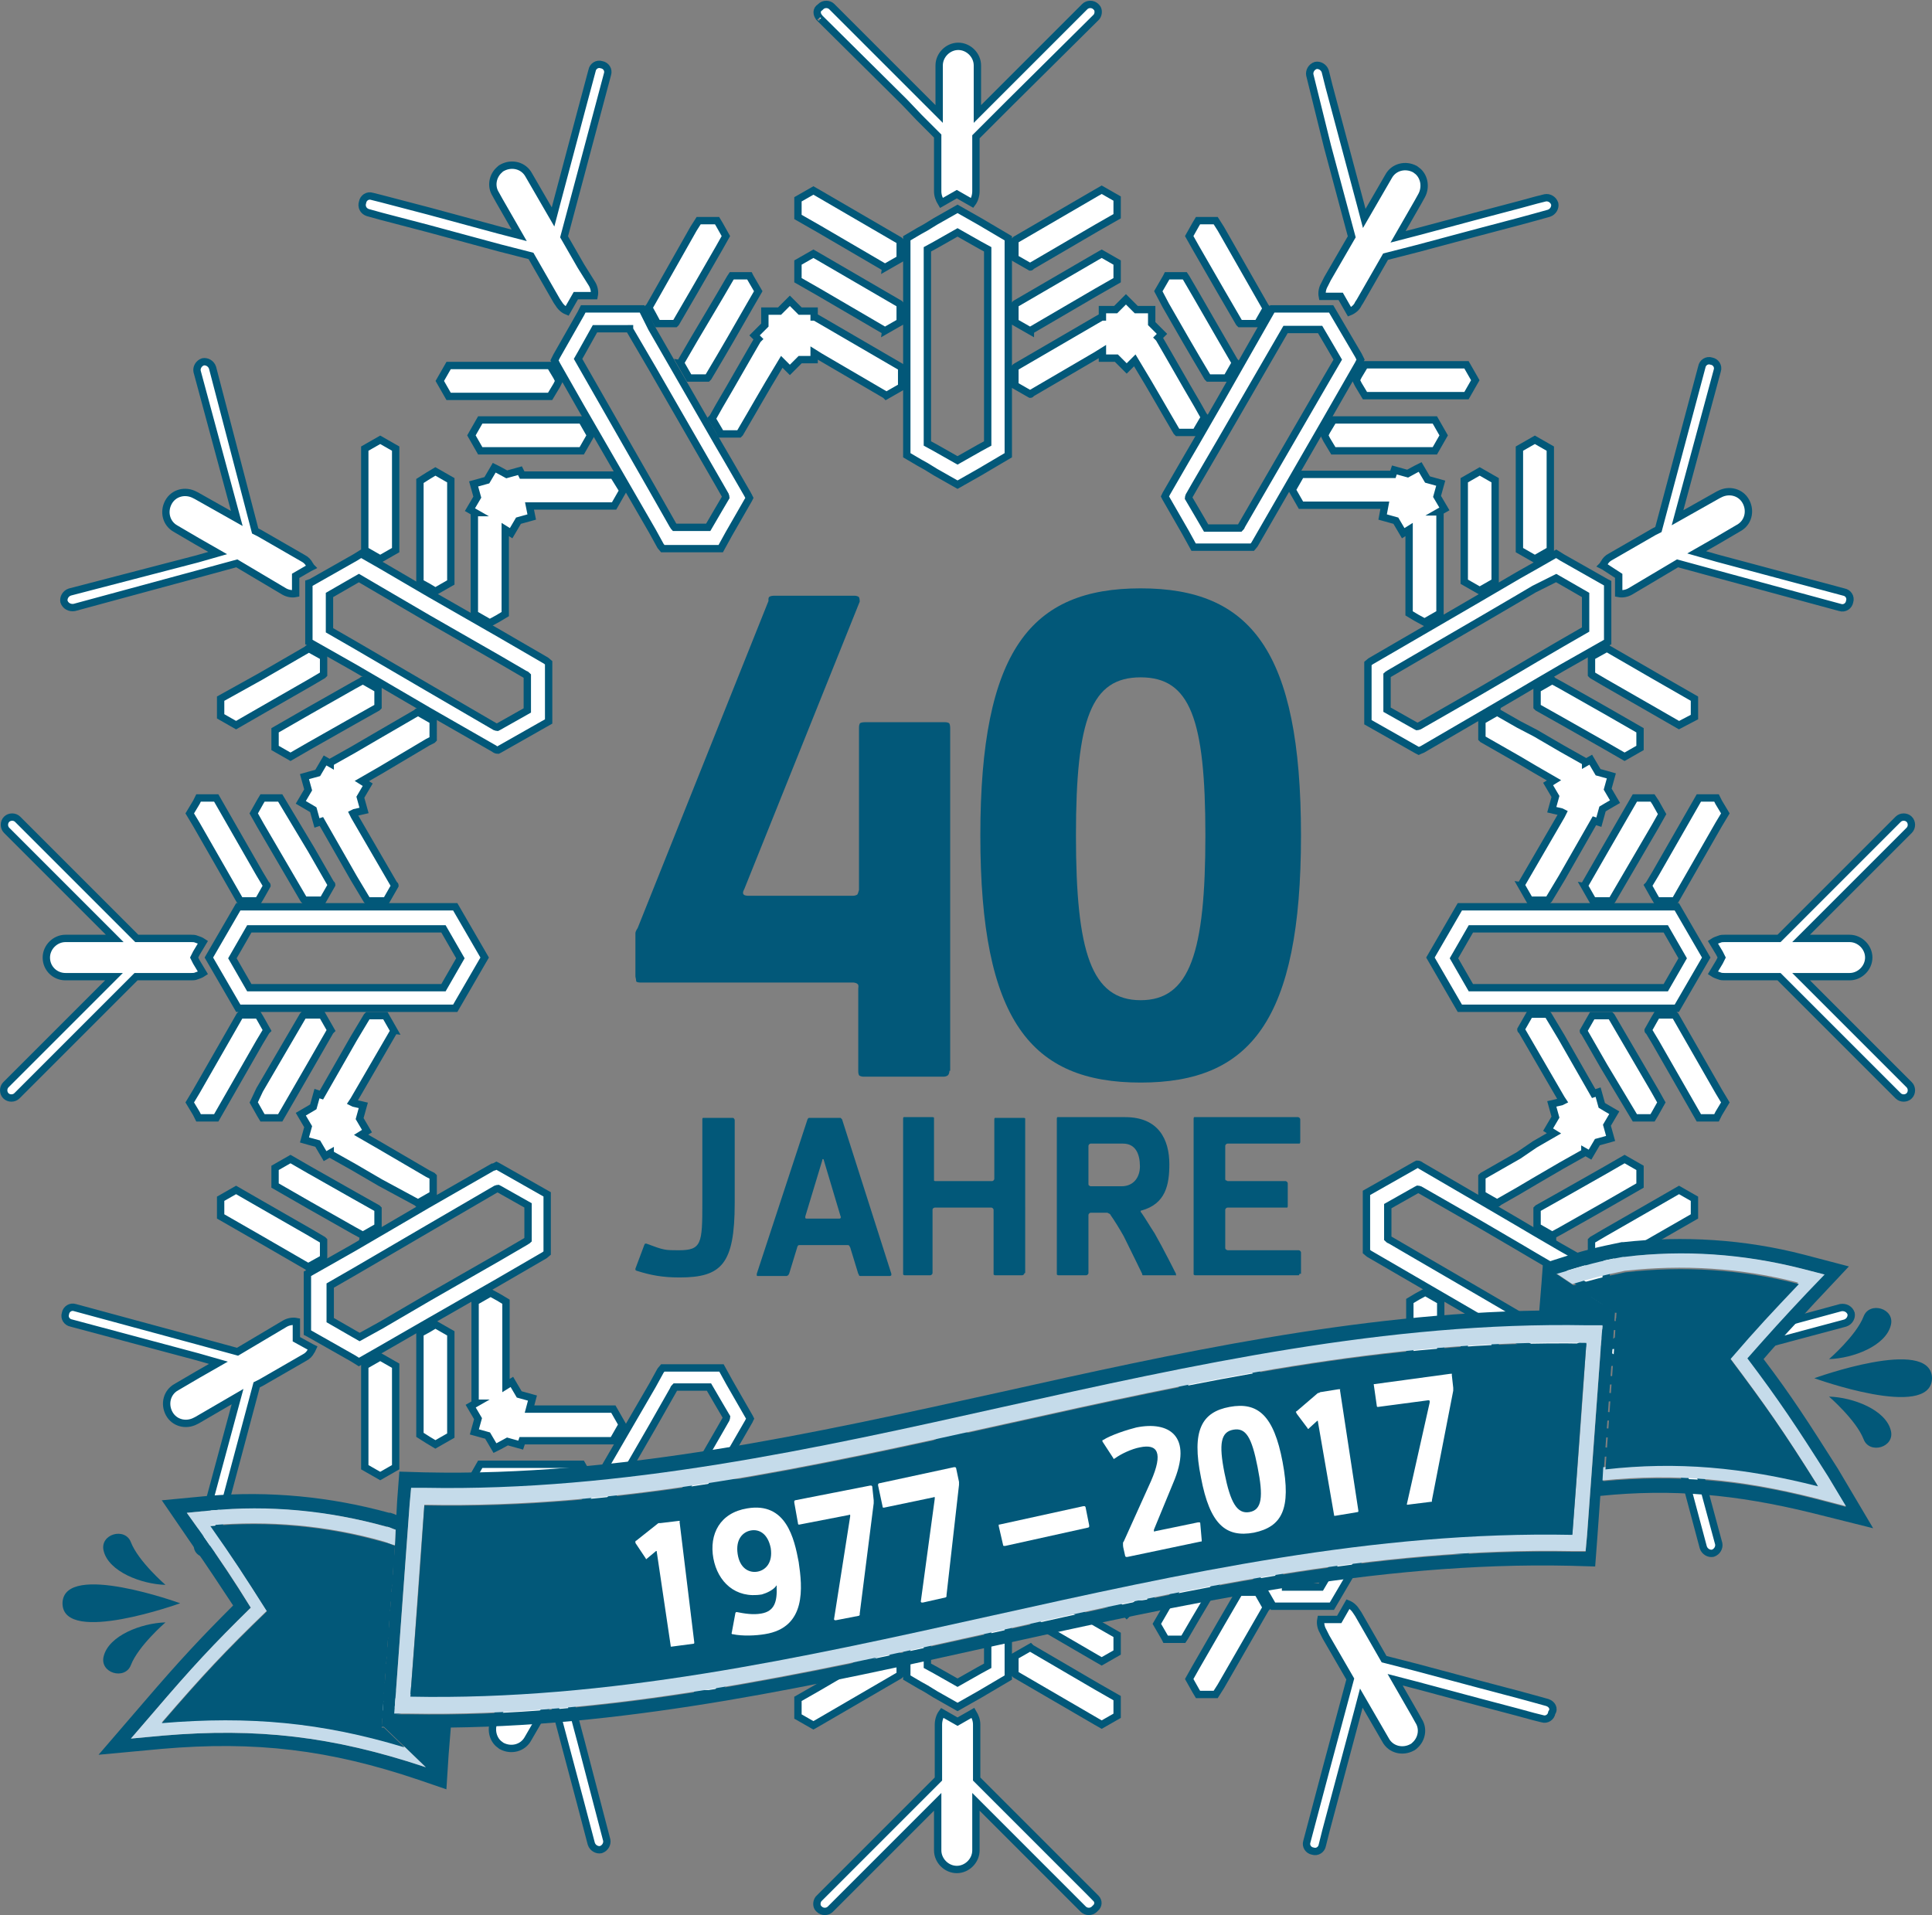 <?xml version="1.0" encoding="utf-8"?>
<!-- Generator: Adobe Illustrator 21.1.0, SVG Export Plug-In . SVG Version: 6.00 Build 0)  -->
<svg version="1.1" id="Ebene_1" xmlns="http://www.w3.org/2000/svg" xmlns:xlink="http://www.w3.org/1999/xlink" x="0px" y="0px"
	 width="262.7px" height="260.4px" viewBox="0 0 262.7 260.4" style="enable-background:new 0 0 262.7 260.4;" xml:space="preserve"
	>
<rect x="0" y="0" width="262.7" height="260.4" fill="#808080" stroke="none"/>
<style type="text/css">
	.st0{fill:#FFFFFF;stroke:#025879;}
	.st1{fill:#025879;}
	.st2{fill:#C5DBEA;}
	.st3{fill:#FFFFFF;}
</style>
<g>
	<g>
		<path class="st0" d="M138.1,32.6c0,0-0.1,0.1-0.1,0.1v2.4l2.1,1.2c0,0,0.1,0,0.1-0.1l8.9-5.2l2.8-1.6V27l-2.1-1.2l-0.7,0.4
			L138.1,32.6z"/>
		<path class="st0" d="M111.4,2.4L123,13.9L125,16l0.9,0.9l1.3,1.3l0.3,0.3V26c0,0.6,0.2,1.1,0.5,1.6l2.1-1.2h0l2.1,1.2
			c0.3-0.4,0.5-1,0.5-1.6v-7.4l0.3-0.3l4.3-4.3L149,2.4c0,0,0.1-0.1,0.1-0.1c0.3-0.4,0.3-1,0-1.3c0,0-0.1-0.1-0.1-0.1
			c-0.4-0.4-1.1-0.4-1.5,0l-10,10l-4.3,4.3l-0.3,0.3V8.9c0-1.4-1.2-2.6-2.6-2.6h0c-1.4,0-2.6,1.2-2.6,2.6v6.6l-0.3-0.3l-1.3-1.3
			l-0.9-0.9l-2.1-2.1l-10-10c-0.4-0.4-1.1-0.4-1.5,0c0,0-0.1,0.1-0.1,0.1C111,1.3,111,1.9,111.4,2.4C111.3,2.3,111.4,2.3,111.4,2.4z
			"/>
		<path class="st0" d="M140.2,44.9l8.9-5.2l2.8-1.6v-2.4l-2.1-1.2l-0.7,0.4l-11,6.4c0,0-0.1,0.1-0.1,0.1v2.4l2.1,1.2
			C140.1,45,140.1,44.9,140.2,44.9z"/>
		<path class="st0" d="M225,123.3h-6.8h-6h-3.6h-2.2h-5.3h-2.1c-0.2,0-0.3,0-0.5,0l-4,6.9l4,6.9c0.2,0,0.3,0,0.5,0h2.1h5.3h2.2h3.6
			h6h6.8h3l4-6.9l-4-6.9H225z M226.5,134.3H225h-6.8h-6h-3.6h-2.2h-5.3h-0.8c-0.1,0-0.2,0-0.3,0l-2.3-4l2.3-4c0.1,0,0.2,0,0.3,0h0.8
			h5.3h2.2h3.6h6h6.8h1.5l2.3,4L226.5,134.3z"/>
		<path class="st0" d="M137.1,32.4l-3.9-2.3l-3-1.7l0,0l-3,1.7l-1.3,0.8l-0.9,0.5l-1.7,1v29c0,0.2,0,0.3,0,0.5l1.7,1l0.9,0.5
			l1.3,0.8l3,1.7l0,0l3-1.7l3.9-2.3c0-0.2,0-0.3,0-0.5V32.4z M134.3,60c0,0.1,0,0.2,0,0.3l-1.1,0.6l-3,1.7h0l-3-1.7l-1.1-0.6
			c0-0.1,0-0.2,0-0.3V33.9l1.1-0.6l3-1.7l0,0l3,1.7l1.1,0.6V60z"/>
		<path class="st0" d="M166,39.6l2.5,4.3c0,0,0.1,0.1,0.1,0.1h2.4l1.2-2.1c0,0,0-0.1-0.1-0.1L166,31.1l-0.7-1.1h-2.4l-0.3,0.5
			l-0.9,1.6l0.9,1.6L166,39.6z"/>
		<path class="st0" d="M162.6,60.2l-1.4,2.4l-2.6,4.5c0,0.1-0.1,0.1-0.1,0.2l-0.1,0.2l0.1,0.2l2.7,4.7l1.1,2h0.3h3.4h4.3
			c0.1-0.1,0.2-0.3,0.3-0.4l9.8-17l4.3-7.5l0.3-0.6l-0.3-0.6l-3.7-6.3h-0.7h-7.3L166,54.3L162.6,60.2z M174.8,44.8h4.7l1,1.7
			l1.4,2.4l-1.4,2.4l-11.7,20.2c0,0.1-0.1,0.2-0.2,0.3H166h-2l-1.4-2.4l-1-1.7c0-0.1,0.1-0.2,0.1-0.3l0.8-1.4L166,60L174.8,44.8z"/>
		<path class="st0" d="M149.9,42.3v0.8l-0.1,0l-0.7,0.4l-11,6.4c0,0-0.1,0.1-0.1,0.1v2.4l2.1,1.2c0,0,0.1,0,0.1-0.1l8.9-5.2l0.8-0.5
			v0.9h1.9l1.4,1.4l1.1-1.1l1.8,3l1.4,2.4l1.1,1.9l1.4,2.4c0,0,0.1,0.1,0.1,0.1h1.3h1.2l0.2-0.4l1-1.7c0,0,0-0.1-0.1-0.1l-0.9-1.6
			l-1.4-2.4l-2.7-4.7l-1.1-1.9l-0.1-0.1l0.1-0.1l0.4-0.4l-0.4-0.4l-1-1v-1.9H156h-1.5l-1.4-1.4l-1.4,1.4H149.9z"/>
		<path class="st0" d="M158.5,41.5l2.7,4.7l1.4,2.4l1.6,2.7c0,0,0.1,0.1,0.1,0.1h1.8h0.7l1.2-2.1c0,0,0-0.1-0.1-0.1l-1.8-3.1
			l-3.4-5.9l-1.4-2.4l-0.2-0.3h-2.4l-0.1,0.2l-1.1,1.9l0,0l0,0L158.5,41.5z"/>
		<path class="st0" d="M89.4,44h2.4c0,0,0.1-0.1,0.1-0.1l2.5-4.3l3.4-5.9l0.9-1.6l-0.9-1.6L97.5,30H95l-0.7,1.1L88.7,41l-0.4,0.7
			c0,0-0.1,0.1-0.1,0.1l0.5,0.9L89.4,44z"/>
		<path class="st0" d="M94.4,46.1l-1.8,3.1c0,0,0,0.1-0.1,0.1l1.2,2.1h0.7h1.8c0,0,0.1-0.1,0.1-0.1l1.6-2.7l1.4-2.4l2.7-4.7l1.1-1.9
			l0,0l0,0l-1.1-1.9l-0.1-0.2h-2.4l-0.2,0.3l-1.4,2.4L94.4,46.1z"/>
		<path class="st0" d="M206.5,157.1l-4.9,2.8c0,0-0.1,0.1-0.1,0.1v2.4l2.1,1.2c0,0,0.1,0,0.1-0.1l2.8-1.6l2.2-1.3l3.6-2.1l3.2-1.8
			v-0.1l0.7,0.4l1-1.7l1.1-0.3l0.7-0.2l-0.5-1.8l1-1.7l-1.2-0.7l-0.5-0.3l-0.5-1.8l-0.6,0.2l-4.4-7.7l-1.8-3c0,0-0.1-0.1-0.1-0.1
			h-1.8H208l-1.2,2.1c0,0,0,0.1,0.1,0.1l1.8,3.1l3.6,6.2l0.2,0.3l-0.2,0.1l-1.3,0.3l0.5,1.8l-1,1.7l0.8,0.5l-2.6,1.5L206.5,157.1z"
			/>
		<path class="st0" d="M79,42.6l-3.3,5.8l-0.3,0.6l0.3,0.6l3.3,5.8l9.7,16.8l1.1,2c0.1,0.1,0.2,0.3,0.3,0.4h4.3h3.4H98l1.1-2
			l2.7-4.7l0.1-0.2l-0.1-0.2c0-0.1-0.1-0.1-0.1-0.2l-2.6-4.5l-1.4-2.4l-3.4-5.9l-5.7-9.9L87.3,42h-8L79,42.6z M85.6,44.8l3.1,5.3
			l5.7,9.9l3.4,5.9l0.8,1.4c0,0.1,0.1,0.2,0.1,0.3l-1,1.7l-1.4,2.4h-2h-2.6c-0.1-0.1-0.1-0.2-0.2-0.3l-2.9-5.1L79,49.5l-0.4-0.7
			l0.4-0.7l1.9-3.4H85.6z"/>
		<path class="st0" d="M102.6,45.6L103,46l0.1,0.1l-0.1,0.1l-1.1,1.9l-2.7,4.7l-1.4,2.4l-0.9,1.6c0,0-0.1,0.1-0.1,0.1l1,1.7L98,59
			h1.2h1.3c0,0,0.1-0.1,0.1-0.1l1.4-2.4l1.1-1.9l1.4-2.4l1.8-3l1.1,1.1l1.4-1.4h1.9v-0.9l0.8,0.5l8.9,5.2c0,0,0.1,0.1,0.1,0.1
			l2.1-1.2V50c0,0-0.1-0.1-0.1-0.1l-11-6.4l-0.7-0.4l-0.1,0v-0.8h-1.9l-1.4-1.4l-1.4,1.4h-1.5H104v1.9l-1,1L102.6,45.6z"/>
		<path class="st0" d="M220.1,78.3v2.4c0.5,0.1,1.1,0,1.6-0.3l3.2-1.9l3.2-1.9l5.5,1.5l16.6,4.5c0.6,0.2,1.2-0.2,1.3-0.8
			c0.2-0.6-0.2-1.2-0.8-1.3l-17.2-4.6l-2.8-0.8l2.8-1.6l2.9-1.7c1.3-0.7,1.7-2.3,1-3.6c-0.7-1.3-2.3-1.7-3.6-1l-0.2,0.1l-5.5,3.1
			l5.4-20c0.2-0.6-0.2-1.2-0.8-1.3c-0.6-0.2-1.2,0.2-1.3,0.8l-5.9,22.1l-0.6,0.3l-5.9,3.4c-0.4,0.2-0.7,0.5-0.9,0.9
			c-0.1,0.1-0.1,0.2-0.2,0.3l0.2,0.1L220.1,78.3z"/>
		<path class="st0" d="M133.2,196.3l-3-1.7l0,0l-3,1.7l-1.3,0.8l-0.9,0.5l-1.7,1c0,0.2,0,0.3,0,0.5v29l1.7,1l0.9,0.5l1.3,0.8l3,1.7
			h0l3-1.7l3.9-2.3v-29c0-0.2,0-0.3,0-0.5L133.2,196.3z M134.3,226.5l-1.1,0.6l-3,1.7h0l-3-1.7l-1.1-0.6v-26.1c0-0.1,0-0.2,0-0.3
			l1.1-0.6l3-1.7l0,0l3,1.7l1.1,0.6c0,0.1,0,0.2,0,0.3V226.5z"/>
		<path class="st0" d="M120.2,44.9c0,0,0.1,0,0.1,0.1l2.1-1.2v-2.4c0,0-0.1-0.1-0.1-0.1l-11-6.4l-0.7-0.4l-2.1,1.2v2.4l2.8,1.6
			L120.2,44.9z"/>
		<path class="st0" d="M120.2,36.3c0,0,0.1,0,0.1,0.1l2.1-1.2v-2.4c0,0-0.1-0.1-0.1-0.1l-11-6.4l-0.7-0.4l-2.1,1.2v2.4l2.8,1.6
			L120.2,36.3z"/>
		<path class="st0" d="M222.3,152h2.4l0.3-0.5l0.9-1.6l-0.9-1.6l-5.9-10.1c0,0-0.1-0.1-0.1-0.1h-0.9h-1.6l-1.2,2.1
			c0,0,0,0.1,0.1,0.1l2.7,4.7L222.3,152z"/>
		<path class="st0" d="M180.5,191.6h-3.3c-0.1,0-0.1,0-0.2,0l-1.2,2.1l1.2,2.1c0.1,0,0.1,0,0.2,0h3.3h4.3h4.7l0.2,0.6l1.8-0.5
			l1.1,0.6l0.6,0.3l1-1.7l1.8-0.5l-0.5-1.8l1-1.7l-0.7-0.4l0.1,0v-13.6c0-0.1,0-0.1,0-0.2l-2.1-1.2l-1.1,0.6l-1,0.6
			c0,0.1,0,0.1,0,0.2v11.2l-0.8-0.5l-1,1.7l-1.8,0.5l0.4,1.5h-3.6H180.5z"/>
		<path class="st0" d="M206.5,78.2l-5.3,3.1l-8.6,5l-6.2,3.6c-0.1,0.1-0.3,0.2-0.4,0.3v8l6.7,3.8l0.2,0.1c0.2-0.1,0.3-0.1,0.5-0.2
			l7.9-4.6l5.3-3.1l2.2-1.3l3.6-2.1l6-3.4l0.2-0.1v-8l-0.2-0.1l-6-3.4l-0.8-0.5l-2.8,1.6L206.5,78.2z M211.6,78.6l0.7,0.4l3.3,1.9
			v4.7l-3.3,1.9l-3.6,2.1l-2.2,1.3l-5.3,3.1l-8.2,4.7c-0.1,0-0.2,0.1-0.3,0.1l-0.2-0.1l-3.9-2.2v-4.7c0.1-0.1,0.2-0.1,0.3-0.2
			l3.6-2.1l8.6-5l5.3-3.1l2.2-1.3L211.6,78.6z"/>
		<path class="st0" d="M234.6,110.6l-0.9-1.5l-0.3-0.6h-2.4l-5.9,10.3l-0.9,1.5c0,0-0.1,0.1-0.1,0.1l0.9,1.6l0.3,0.5h2.4
			c0,0,0.1-0.1,0.1-0.1l5.9-10.3L234.6,110.6z"/>
		<path class="st0" d="M185.8,206.6c-0.1,0-0.1,0-0.2,0l-0.9,1.5l-0.3,0.6l0.3,0.6l0.9,1.5c0.1,0,0.1,0,0.2,0h6.8h6.8l1.2-2.1
			l-1.2-2.1h-6.8H185.8z"/>
		<path class="st0" d="M211.2,167.9l1.1-0.6l6-3.4l4.7-2.7v-2.4l-2.1-1.2l-2.6,1.5l-6,3.4l-3.2,1.8c0,0-0.1,0.1-0.1,0.1v2.4l2.1,1.2
			C211.1,167.9,211.1,167.9,211.2,167.9z"/>
		<path class="st0" d="M211.2,92.6c0,0-0.1-0.1-0.1-0.1l-2.1,1.2v2.4c0,0,0.1,0.1,0.1,0.1l3.2,1.8l6,3.4l2.6,1.5l2.1-1.2v-2.4
			l-4.7-2.7l-6-3.4L211.2,92.6z"/>
		<path class="st0" d="M206.5,98.5l-2.8-1.6c0,0-0.1,0-0.1-0.1l-2.1,1.2v2.4c0,0,0.1,0.1,0.1,0.1l4.9,2.8l2.2,1.3l2.6,1.5l-0.8,0.5
			l1,1.7l-0.5,1.8l1.3,0.3l0.2,0.1l-0.2,0.4l-3.6,6.2l-1.8,3.1c0,0,0,0.1-0.1,0.1l1.2,2.1h0.7h1.8c0,0,0.1-0.1,0.1-0.1l1.8-3
			l4.4-7.7l0.6,0.2l0.5-1.8l0.5-0.3l1.2-0.7l-1-1.7l0.5-1.8l-0.7-0.2l-1.1-0.3l-1-1.7l-0.7,0.4v-0.1l-3.2-1.8l-3.6-2.1L206.5,98.5z"
			/>
		<path class="st0" d="M224.7,108.5h-2.4l-4.1,7.1l-2.7,4.7c0,0,0,0.1-0.1,0.1l1.2,2.1h1.6h0.9c0,0,0.1-0.1,0.1-0.1l5.9-10.1
			l0.9-1.6l-0.9-1.6L224.7,108.5z"/>
		<path class="st0" d="M230.4,97.5V95l-5.4-3.1l-6.4-3.7c0,0-0.1-0.1-0.1-0.1l-0.3,0.2l-1.8,1v2.4c0,0,0.1,0.1,0.1,0.1l1.7,1
			l6.8,3.9l3.3,1.9L230.4,97.5z"/>
		<path class="st0" d="M233.4,152l0.3-0.6l0.9-1.5l-0.9-1.5l-5.9-10.3c0,0-0.1-0.1-0.1-0.1h-2.4l-0.3,0.5l-0.9,1.6
			c0,0,0,0.1,0.1,0.1l0.9,1.5l5.9,10.3H233.4z"/>
		<path class="st0" d="M67.8,210.8h6.8c0.1,0,0.1,0,0.2,0l0.9-1.5l0.3-0.6l-0.3-0.6l-0.9-1.5c-0.1,0-0.1,0-0.2,0h-6.8H61l-1.2,2.1
			l1.2,2.1H67.8z"/>
		<path class="st0" d="M203.3,195.1v-13.6c0-0.1,0-0.1,0-0.2l-2.1-1.2l-2.1,1.2c0,0.1,0,0.1,0,0.2v13.6l2.1,1.2L203.3,195.1z"/>
		<path class="st0" d="M210.8,74.8c0-0.1,0-0.1,0-0.2V61l-2.1-1.2l-2.1,1.2v13.6c0,0.1,0,0.1,0,0.2l2.1,1.2L210.8,74.8z"/>
		<path class="st0" d="M180.5,19.9l3.3,12.3l-3.3,5.7l-0.4,0.8c-0.3,0.5-0.4,1.1-0.3,1.6h0.8h1.7l1.2,2.1c0.5-0.2,1-0.6,1.2-1.1
			l0.2-0.3l3.5-6.1l4.3-1.1l8.6-2.3l5.3-1.4l2.2-0.6l1.8-0.5c0.6-0.2,0.9-0.8,0.8-1.3c-0.2-0.6-0.8-0.9-1.3-0.8l-1.2,0.3l-2.2,0.6
			l-5.3,1.4l-8.6,2.3l-2.7,0.7l2.7-4.7l0.5-0.9c0.6-1.1,0.4-2.5-0.5-3.3c-0.1-0.1-0.3-0.2-0.4-0.3c-1.3-0.7-2.9-0.3-3.6,1l-3.3,5.7
			l-0.5-1.9l-4.3-16.1l-0.5-2c-0.2-0.6-0.8-0.9-1.3-0.8c-0.6,0.2-0.9,0.8-0.8,1.3L180.5,19.9z"/>
		<path class="st0" d="M192.6,49.6h-6.8c-0.1,0-0.1,0-0.2,0l-0.9,1.5l-0.3,0.6l0.3,0.6l0.9,1.5c0,0,0.1,0,0.2,0h6.8h6.8l1.2-2.1
			l-1.2-2.1H192.6z"/>
		<path class="st0" d="M181.3,57.1l-0.9,1.5l-0.3,0.6l0.3,0.6l0.9,1.5c0.1,0,0.1,0,0.2,0h3.3h7.8h2.5l1.2-2.1l-1.2-2.1h-2.5h-7.8
			h-3.3C181.5,57.1,181.4,57.1,181.3,57.1z"/>
		<path class="st0" d="M188,70.3l1.8,0.5l1,1.7l0.8-0.5v11.2c0,0.1,0,0.1,0,0.2l1,0.6l1.1,0.6l2.1-1.2c0-0.1,0-0.1,0-0.2V69.6
			l-0.1,0l0.7-0.4l-1-1.7l0.5-1.8l-1.8-0.5l-1-1.7l-0.6,0.3l-1.1,0.6l-1.8-0.5l-0.2,0.6h-4.7h-4.3h-3.3c-0.1,0-0.1,0-0.2,0l-1.2,2.1
			l1.2,2.1c0,0,0.1,0,0.2,0h3.3h4.3h3.6L188,70.3z"/>
		<path class="st0" d="M192.6,203.3h2.5l1.2-2.1l-1.2-2.1h-2.5h-7.8h-3.3c-0.1,0-0.1,0-0.2,0l-0.9,1.5l-0.3,0.6l0.3,0.6l0.9,1.5
			c0.1,0,0.1,0,0.2,0h3.3H192.6z"/>
		<path class="st0" d="M203.3,79.1c0-0.1,0-0.1,0-0.2V65.3l-2.1-1.2l-2.1,1.2v13.6c0,0.1,0,0.1,0,0.2l2.1,1.2v0L203.3,79.1z"/>
		<path class="st0" d="M218.5,172.3c0,0,0.1,0,0.1-0.1l6.4-3.7l5.4-3.1v-2.4l-2.1-1.2l-3.3,1.9l-6.8,3.9l-1.7,1c0,0-0.1,0.1-0.1,0.1
			v2.4l1.8,1L218.5,172.3z"/>
		<path class="st0" d="M94.4,206.1l3.4-5.9l1.4-2.4l2.6-4.5c0-0.1,0.1-0.1,0.1-0.2l0.1-0.2l-0.1-0.2l-2.7-4.7l-1.1-2h-0.3h-3.4h-4.3
			c-0.1,0.1-0.2,0.3-0.3,0.4l-1.1,2L79,205.1l-3.3,5.8l-0.3,0.6l0.3,0.6l3.3,5.8l0.3,0.6h8l1.4-2.4L94.4,206.1z M85.6,215.6h-4.7
			l-1.9-3.4l-0.4-0.7l0.4-0.7l9.7-16.8l2.9-5.1c0-0.1,0.1-0.2,0.2-0.3h2.6h2l1.4,2.4l1,1.7c0,0.1-0.1,0.2-0.1,0.3l-0.8,1.4l-3.4,5.9
			l-5.7,9.9L85.6,215.6z"/>
		<path class="st0" d="M120.2,215.5l-8.9,5.2l-2.8,1.6v2.4l2.1,1.2l0.7-0.4l11-6.4c0,0,0.1-0.1,0.1-0.1v-2.4l-2.1-1.2
			C120.3,215.5,120.3,215.5,120.2,215.5z"/>
		<path class="st0" d="M61.3,181.5c0-0.1,0-0.1,0-0.2l-2.1-1.2l-1,0.6l-1.1,0.6c0,0.1,0,0.1,0,0.2v13.6l1.1,0.7l1,0.6l2.1-1.2V181.5
			z"/>
		<path class="st0" d="M149,258.1l-11.6-11.6l-4.3-4.3l-0.3-0.3v-7.4c0-0.6-0.2-1.1-0.5-1.6l-2.1,1.2l0,0l-2.1-1.2
			c-0.3,0.4-0.5,1-0.5,1.6v7.4l-0.3,0.3l-1.3,1.3l-0.9,0.9l-2.1,2.1l-11.6,11.6c0,0-0.1,0.1-0.1,0.1c-0.3,0.4-0.3,1,0,1.3
			c0,0,0.1,0.1,0.1,0.1c0.4,0.4,1.1,0.4,1.5,0l10-10l2.1-2.1l0.9-0.9l1.3-1.3l0.3-0.3v6.6c0,1.4,1.2,2.6,2.6,2.6h0
			c1.4,0,2.6-1.2,2.6-2.6v-6.6l0.3,0.3l4.3,4.3l10,10c0.4,0.4,1.1,0.4,1.5,0c0,0,0.1-0.1,0.1-0.1C149.4,259.1,149.4,258.5,149,258.1
			C149.1,258.1,149.1,258.1,149,258.1z"/>
		<path class="st0" d="M101.9,218.9l-2.7-4.7l-1.4-2.4l-1.6-2.7c0,0-0.1-0.1-0.1-0.1h-1.8h-0.7l-1.2,2.1c0,0,0,0.1,0.1,0.1l1.8,3.1
			l3.4,5.9l1.4,2.4l0.2,0.3h2.4l0.1-0.2l1.1-1.9l0,0l0,0L101.9,218.9z"/>
		<path class="st0" d="M122.3,227.8c0,0,0.1-0.1,0.1-0.1v-2.4l-2.1-1.2c0,0-0.1,0-0.1,0.1l-8.9,5.2l-2.8,1.6v2.4l2.1,1.2l0.7-0.4
			L122.3,227.8z"/>
		<path class="st0" d="M110.5,218.1v-0.8l0.1,0l0.7-0.4l11-6.4c0,0,0.1-0.1,0.1-0.1V208l-2.1-1.2c0,0-0.1,0-0.1,0.1l-8.9,5.2
			l-0.8,0.5v-0.9h-1.9l-1.4-1.4l-1.1,1.1l-1.8-3l-1.4-2.4l-1.1-1.9l-1.4-2.4c0,0-0.1-0.1-0.1-0.1h-1.3H98l-0.2,0.4l-1,1.7
			c0,0,0,0.1,0.1,0.1l0.9,1.6l1.4,2.4l2.7,4.7l1.1,1.9l0.1,0.1l-0.1,0.1l-0.4,0.4l0.4,0.4l1,1v1.9h0.4h1.5l1.4,1.4l1.4-1.4H110.5z"
			/>
		<path class="st0" d="M58.2,179.8l9.6-5.5l6.2-3.6c0.1-0.1,0.3-0.2,0.4-0.3v-8l-6.7-3.8l-0.2-0.1c-0.2,0.1-0.3,0.2-0.5,0.2
			l-8.9,5.1l-6.5,3.8l-3.6,2.1l-6,3.4l-0.2,0.1v8l0.2,0.1l6,3.4l0.8,0.5l2.8-1.6L58.2,179.8z M48.9,181.8l-0.7-0.4l-3.3-1.9v-4.7
			l3.3-1.9l3.6-2.1l6.5-3.8l9.1-5.3c0.1,0,0.2-0.1,0.3-0.1l0.2,0.1l3.9,2.2v4.7c-0.1,0.1-0.2,0.1-0.3,0.2l-3.6,2.1l-9.6,5.5
			l-6.5,3.8L48.9,181.8z"/>
		<path class="st0" d="M40.3,182.1v-2.4c-0.5-0.1-1.1,0-1.6,0.3l-3.2,1.9l-3.2,1.9l-5.5-1.5l-16.6-4.5c-0.6-0.2-1.2,0.2-1.3,0.8
			c-0.2,0.6,0.2,1.2,0.8,1.3l17.2,4.6l2.8,0.8l-2.8,1.6l-2.9,1.7c-1.3,0.7-1.7,2.3-1,3.6c0.7,1.3,2.3,1.7,3.6,1l0.2-0.1l5.5-3.2
			l-5.4,20c-0.2,0.6,0.2,1.2,0.8,1.3c0.6,0.2,1.2-0.2,1.3-0.8l5.9-22.1l0.6-0.3l5.9-3.4c0.4-0.2,0.7-0.5,0.9-0.9
			c0.1-0.1,0.1-0.2,0.2-0.4l-0.2-0.1L40.3,182.1z"/>
		<path class="st0" d="M49.6,185.7c0,0.1,0,0.1,0,0.2v13.6l2.1,1.2l2.1-1.2v-13.6c0-0.1,0-0.1,0-0.2l-2.1-1.2L49.6,185.7z"/>
		<path class="st0" d="M79,236.8l-2.3-8.6l2.3-4l1.4-2.5c0.3-0.5,0.4-1.1,0.3-1.6H79h-0.7l-1.2-2.1c-0.5,0.2-1,0.6-1.2,1.1l-0.2,0.3
			l-3.5,6.1l-4.3,1.1l-9.6,2.6l-6.5,1.7l-1.8,0.5c-0.6,0.2-0.9,0.8-0.8,1.3c0.2,0.6,0.8,0.9,1.3,0.8l1.2-0.3l6.5-1.7l9.6-2.6
			l2.7-0.7l-2.7,4.7l-0.5,0.9c-0.6,1.1-0.4,2.5,0.5,3.3c0.1,0.1,0.3,0.2,0.4,0.3c1.3,0.7,2.9,0.3,3.6-1l3.3-5.7l0.5,1.9l3.3,12.4
			l1.5,5.7c0.2,0.6,0.8,0.9,1.3,0.8c0.6-0.2,0.9-0.8,0.8-1.3L79,236.8z"/>
		<path class="st0" d="M94.4,220.8l-2.5-4.3c0,0-0.1-0.1-0.1-0.1h-2.4l-0.7,1.2l-0.5,0.9c0,0,0,0.1,0.1,0.1l0.4,0.7l5.7,9.9l0.7,1.1
			h2.4l0.3-0.5l0.9-1.6l-0.9-1.6L94.4,220.8z"/>
		<path class="st0" d="M168.6,216.4c0,0-0.1,0.1-0.1,0.1l-2.5,4.3l-3.4,5.9l-0.9,1.6l0.9,1.6l0.3,0.5h2.4l0.7-1.1l6.1-10.6
			c0,0,0.1-0.1,0.1-0.1l-1.2-2.1H168.6z"/>
		<path class="st0" d="M210.8,199.4v-13.6c0-0.1,0-0.1,0-0.2l-2.1-1.2l-2.1,1.2c0,0.1,0,0.1,0,0.2v13.6l2.1,1.2L210.8,199.4z"/>
		<path class="st0" d="M218.4,181.1v-8l-0.2-0.1l-6-3.4l-3.6-2.1l-2.2-1.3l-5.3-3.1l-7.9-4.6c-0.1-0.1-0.3-0.2-0.5-0.2l-0.2,0.1
			l-6.7,3.8v8c0.1,0.1,0.3,0.2,0.4,0.3l6.2,3.6l8.6,5l5.3,3.1l2.2,1.3l2.8,1.6l0.8-0.5l6-3.4L218.4,181.1z M215.6,179.5l-3.3,1.9
			l-0.7,0.4l-2.9-1.7l-2.2-1.3l-5.3-3.1l-8.6-5l-3.6-2.1c-0.1,0-0.2-0.1-0.3-0.2V164l3.9-2.2l0.2-0.1c0.1,0,0.2,0.1,0.3,0.1l8.2,4.7
			l5.3,3.1l2.2,1.3l3.6,2.1l3.3,1.9V179.5z"/>
		<path class="st0" d="M250.3,177.8l-16.6,4.5l-5.5,1.5l-3.2-1.9l-3.2-1.9c-0.5-0.3-1.1-0.4-1.6-0.3v2.4l-1.9,1.1l-0.2,0.1
			c0.1,0.1,0.1,0.2,0.2,0.4c0.2,0.4,0.5,0.7,0.9,0.9l5.9,3.4l0.6,0.3l5.9,22.1c0.2,0.6,0.8,0.9,1.3,0.8c0.6-0.2,0.9-0.8,0.8-1.3
			l-5.4-20l5.5,3.2l0.2,0.1c1.3,0.7,2.9,0.3,3.6-1c0.7-1.3,0.3-2.9-1-3.6l-2.9-1.7l-2.8-1.6l2.8-0.8l17.2-4.6
			c0.6-0.2,0.9-0.8,0.8-1.3C251.5,178,250.9,177.7,250.3,177.8z"/>
		<path class="st0" d="M244.9,132.8h6.6c1.4,0,2.6-1.2,2.6-2.6c0-1.4-1.2-2.6-2.6-2.6h-6.6l14.7-14.7c0.4-0.4,0.4-1.1,0-1.5
			c-0.4-0.4-1.1-0.4-1.5,0l-16.2,16.2h-7.4c-0.2,0-0.5,0-0.7,0.1c-0.3,0.1-0.6,0.2-0.9,0.4l0.9,1.5l0.3,0.6l-0.3,0.6l-0.9,1.5
			c0.3,0.2,0.6,0.3,0.9,0.4c0.2,0.1,0.5,0.1,0.7,0.1h7.4l16.2,16.2c0.4,0.4,1.1,0.4,1.5,0c0.4-0.4,0.4-1.1,0-1.5L244.9,132.8z"/>
		<path class="st0" d="M210.4,231.5l-1.8-0.5l-2.2-0.6l-5.3-1.4l-8.6-2.3l-4.3-1.1l-3.5-6.1l-0.2-0.3c-0.3-0.5-0.7-0.9-1.2-1.1
			l-1.2,2.1h-1.7h-0.8c-0.1,0.5,0,1.1,0.3,1.6l0.4,0.8l3.3,5.7l-3.3,12.3l-2.6,9.8c-0.2,0.6,0.2,1.2,0.8,1.3
			c0.6,0.2,1.2-0.2,1.3-0.8l0.5-2l4.3-16.1l0.5-1.9l3.3,5.7c0.7,1.3,2.3,1.7,3.6,1c0.2-0.1,0.3-0.2,0.4-0.3c0.9-0.8,1.2-2.2,0.5-3.3
			l-0.5-0.9l-2.7-4.7l2.7,0.7l8.6,2.3l5.3,1.4l2.2,0.6l1.2,0.3c0.6,0.2,1.2-0.2,1.3-0.8C211.4,232.3,211,231.7,210.4,231.5z"/>
		<path class="st0" d="M181.1,218.4l3.7-6.3l0.3-0.6l-0.3-0.6l-4.3-7.5l-9.8-17c-0.1-0.1-0.2-0.3-0.3-0.4H166h-3.4h-0.3l-1.1,2
			l-2.7,4.7l-0.1,0.2l0.1,0.2c0,0.1,0.1,0.1,0.1,0.2l2.6,4.5l1.4,2.4l3.4,5.9l7.1,12.3h7.3H181.1z M174.8,215.6l-8.8-15.2l-3.4-5.9
			l-0.8-1.4c0-0.1-0.1-0.2-0.1-0.3l1-1.7l1.4-2.3h2h2.6c0.1,0.1,0.1,0.2,0.2,0.3l11.7,20.2l1.4,2.4l-1.4,2.4l-1,1.7H174.8z"/>
		<path class="st0" d="M140.2,215.5c0,0-0.1,0-0.1-0.1l-2.1,1.2v2.4c0,0,0.1,0.1,0.1,0.1l11,6.4l0.7,0.4l2.1-1.2v-2.4l-2.8-1.6
			L140.2,215.5z"/>
		<path class="st0" d="M166,214.3l1.8-3.1c0,0,0.1-0.1,0.1-0.1l-1.2-2.1H166h-1.8c0,0-0.1,0.1-0.1,0.1l-1.6,2.7l-1.4,2.4l-2.7,4.7
			l-1.1,1.9l0,0l0,0l1.1,1.9l0.1,0.2h2.4l0.2-0.3l1.4-2.4L166,214.3z"/>
		<path class="st0" d="M157.8,214.8l-0.4-0.4l-0.1-0.1l0.1-0.1l1.1-1.9l2.7-4.7l1.4-2.4l0.9-1.6c0,0,0.1-0.1,0.1-0.1l-1-1.7
			l-0.2-0.4h-1.2H160c0,0-0.1,0.1-0.1,0.1l-1.4,2.4l-1.1,1.9l-1.4,2.4l-1.8,3l-1.1-1.1l-1.4,1.4h-1.9v0.9l-0.8-0.5l-8.9-5.2
			c0,0-0.1,0-0.1-0.1L138,208v2.4c0,0,0.1,0.1,0.1,0.1l11,6.4l0.7,0.4l0.1,0v0.8h1.9l1.4,1.4l1.4-1.4h1.5h0.4v-1.9l1-1L157.8,214.8z
			"/>
		<path class="st0" d="M26,132.8c0.2,0,0.5,0,0.7-0.1c0.3-0.1,0.6-0.2,0.9-0.4l-0.9-1.5l-0.3-0.6l0.3-0.6l0.9-1.5
			c-0.3-0.2-0.6-0.3-0.9-0.4c-0.2-0.1-0.5-0.1-0.7-0.1h-7.4L2.4,111.4c-0.4-0.4-1.1-0.4-1.5,0c-0.4,0.4-0.4,1.1,0,1.5l14.7,14.7H8.9
			c-1.4,0-2.6,1.2-2.6,2.6c0,1.5,1.2,2.6,2.6,2.6h6.6L0.8,147.5c-0.4,0.4-0.4,1.1,0,1.5c0.4,0.4,1.1,0.4,1.5,0l16.2-16.2H26z"/>
		<path class="st0" d="M140.2,224.1c0,0-0.1-0.1-0.1-0.1l-2.1,1.2v2.4c0,0,0.1,0.1,0.1,0.1l11,6.4l0.7,0.4l2.1-1.2v-2.4l-2.8-1.6
			L140.2,224.1z"/>
		<path class="st0" d="M50,28.9l1.8,0.5l6.5,1.7l9.6,2.6l4.3,1.1l3.5,6.1l0.2,0.3c0.3,0.5,0.7,0.9,1.2,1.1l1.2-2.1H79h1.8
			c0.1-0.5,0-1.1-0.3-1.6L79,36.2l-2.3-4l2.3-8.6l3.6-13.5c0.2-0.6-0.2-1.2-0.8-1.3c-0.6-0.2-1.2,0.2-1.3,0.8L79,15.2l-3.3,12.4
			l-0.5,1.9l-3.3-5.7c-0.7-1.3-2.3-1.7-3.6-1c-0.2,0.1-0.3,0.2-0.4,0.3c-0.9,0.8-1.2,2.2-0.5,3.3l0.5,0.9l2.7,4.7l-2.7-0.7l-9.6-2.6
			l-6.5-1.7l-1.2-0.3c-0.6-0.2-1.2,0.2-1.3,0.8C49.1,28.1,49.4,28.7,50,28.9z"/>
		<polygon class="st0" points="67.8,57.1 65.3,57.1 64.1,59.2 65.3,61.3 67.8,61.3 75.6,61.3 78.9,61.3 79,61.3 79.1,61.3 
			80.3,59.2 79.1,57.1 79,57.1 78.9,57.1 75.6,57.1 		"/>
		<path class="st0" d="M35.1,138h-2.4c0,0-0.1,0.1-0.1,0.1l-5.9,10.3l-0.9,1.5l0.9,1.5L27,152h2.4l5.9-10.3l0.9-1.5
			c0,0,0.1-0.1,0.1-0.1l-0.9-1.6L35.1,138z"/>
		<path class="st0" d="M58.2,64.7l-1.1,0.7v13.6c0,0.1,0,0.1,0,0.2l1.1,0.6l1,0.6l2.1-1.2c0-0.1,0-0.1,0-0.2V65.3l-2.1-1.2
			L58.2,64.7z"/>
		<path class="st0" d="M42,79.3v8l0.2,0.1l6,3.4l3.6,2.1l6.5,3.8l8.9,5.1c0.1,0.1,0.3,0.2,0.5,0.2l0.2-0.1l6.7-3.8v-8
			c-0.1-0.1-0.3-0.2-0.4-0.3l-6.2-3.6l-9.6-5.5l-6.5-3.8l-2.8-1.6l-0.8,0.5l-6,3.4L42,79.3z M44.8,80.9l3.3-1.9l0.7-0.4l2.9,1.7
			l6.5,3.8l9.6,5.5l3.6,2.1c0.1,0,0.2,0.1,0.3,0.2v4.7l-3.9,2.2l-0.2,0.1c-0.1,0-0.2-0.1-0.3-0.1l-9.1-5.3l-6.5-3.8l-3.6-2.1
			l-3.3-1.9V80.9z"/>
		<path class="st0" d="M49.6,61v13.6c0,0.1,0,0.1,0,0.2l2.1,1.2v0l2.1-1.2c0-0.1,0-0.1,0-0.2V61l-2.1-1.2L49.6,61z"/>
		<polygon class="st0" points="79,203.3 79.1,203.3 80.3,201.2 79.1,199.1 79,199.1 78.9,199.1 75.6,199.1 67.8,199.1 65.3,199.1 
			64.1,201.2 65.3,203.3 67.8,203.3 75.6,203.3 78.9,203.3 		"/>
		<path class="st0" d="M83.4,195.8l1.2-2.1l-1.2-2.1c-0.1,0-0.1,0-0.2,0H79h-3.3H72l0.4-1.5l-1.8-0.5l-1-1.7l-0.8,0.5v-11.2
			c0-0.1,0-0.1,0-0.2l-1-0.6l-1.1-0.6l-2.1,1.2c0,0.1,0,0.1,0,0.2v13.6l0.1,0l-0.7,0.4l1,1.7l-0.5,1.8l1.8,0.5l1,1.7l0.6-0.3
			l1.1-0.6l1.8,0.5l0.2-0.6h4.7H79h4.3C83.3,195.8,83.3,195.8,83.4,195.8z"/>
		<path class="st0" d="M83.4,64.6c-0.1,0-0.1,0-0.2,0H79h-3.3h-4.7L70.7,64l-1.8,0.5l-1.1-0.6l-0.6-0.3l-1,1.7l-1.8,0.5l0.5,1.8
			l-1,1.7l0.7,0.4l-0.1,0v13.6c0,0.1,0,0.1,0,0.2l2.1,1.2l1.1-0.6l1-0.6c0,0,0-0.1,0-0.2V72l0.8,0.5l1-1.7l1.8-0.5L72,68.8h3.6H79
			h4.3c0.1,0,0.1,0,0.2,0l1.2-2.1L83.4,64.6z"/>
		<path class="st0" d="M74.6,53.9c0.1,0,0.1,0,0.2,0l0.9-1.5l0.3-0.6l-0.3-0.6l-0.9-1.5c-0.1,0-0.1,0-0.2,0h-6.8H61l-1.2,2.1
			l1.2,2.1h6.8H74.6z"/>
		<path class="st0" d="M49.2,92.6l-1.1,0.6l-6,3.4l-4.7,2.7v2.4l2.1,1.2l2.6-1.5l6-3.4l3.2-1.8c0,0,0.1-0.1,0.1-0.1v-2.4l-2.1-1.2
			C49.3,92.5,49.3,92.5,49.2,92.6z"/>
		<path class="st0" d="M38.1,108.5h-2.4l-0.3,0.5l-0.9,1.6l0.9,1.6l5.9,10.1c0,0,0.1,0.1,0.1,0.1h0.9h1.6l1.2-2.1c0,0,0-0.1-0.1-0.1
			l-2.7-4.7L38.1,108.5z"/>
		<path class="st0" d="M10.1,82.6l16.6-4.5l5.5-1.5l3.2,1.9l3.2,1.9c0.5,0.3,1.1,0.4,1.6,0.3v-2.4l1.9-1.1l0.2-0.1
			c-0.1-0.1-0.1-0.2-0.2-0.3c-0.2-0.4-0.5-0.7-0.9-0.9l-5.9-3.4l-0.6-0.3L28.9,50c-0.2-0.6-0.8-0.9-1.3-0.8
			c-0.6,0.2-0.9,0.8-0.8,1.3l5.4,20l-5.5-3.1l-0.2-0.1c-1.3-0.7-2.9-0.3-3.6,1c-0.7,1.3-0.3,2.9,1,3.6l2.9,1.7l2.8,1.6l-2.8,0.8
			L9.5,80.5c-0.6,0.2-0.9,0.8-0.8,1.3C8.9,82.4,9.5,82.7,10.1,82.6z"/>
		<path class="st0" d="M34.5,149.9l0.9,1.6l0.3,0.5h2.4l4.1-7.1l2.7-4.7c0,0,0.1-0.1,0.1-0.1l-1.2-2.1h-1.6h-0.9
			c0,0-0.1,0.1-0.1,0.1l-5.9,10.1L34.5,149.9z"/>
		<path class="st0" d="M58.2,100.9l0.6-0.3c0,0,0.1-0.1,0.1-0.1V98l-0.7-0.4l-1.4-0.8c0,0-0.1,0-0.1,0.1l-5,2.9l-3.6,2.1l-3.2,1.8
			v0.1l-0.7-0.4l-1,1.7l-1.1,0.3l-0.7,0.2l0.5,1.8l-1,1.7l1.2,0.7l0.5,0.3l0.5,1.8l0.6-0.2l4.4,7.7l1.8,3c0,0,0.1,0.1,0.1,0.1h1.8
			h0.7l1.2-2.1c0,0,0-0.1-0.1-0.1l-1.8-3.1l-3.6-6.2l-0.2-0.4l0.2-0.1l1.3-0.3l-0.5-1.8l1-1.7l-0.8-0.5l2.6-1.5L58.2,100.9z"/>
		<path class="st0" d="M41.9,88.2c0,0-0.1,0-0.1,0.1l-6.4,3.7L30,95v2.4l2.1,1.2l3.3-1.9l6.8-3.9l1.7-1c0,0,0.1-0.1,0.1-0.1v-2.4
			l-1.8-1L41.9,88.2z"/>
		<path class="st0" d="M27,108.5l-0.3,0.6l-0.9,1.5l0.9,1.5l5.9,10.3c0,0,0.1,0.1,0.1,0.1h2.4l0.3-0.5l0.9-1.6c0,0,0-0.1-0.1-0.1
			l-0.9-1.5l-5.9-10.3H27z"/>
		<path class="st0" d="M41.8,172.2c0,0,0.1,0.1,0.1,0.1l0.3-0.2l1.8-1v-2.4c0,0-0.1-0.1-0.1-0.1l-1.7-1l-6.8-3.9l-3.3-1.9l-2.1,1.2
			v2.4l5.4,3.1L41.8,172.2z"/>
		<path class="st0" d="M61.9,137.1l4-6.9l-4-6.9c-0.2,0-0.3,0-0.5,0h-3.1h-6.5h-3.6h-6h-6.8h-3l-4,6.9l4,6.9h3h6.8h6h3.6h6.5h3.1
			C61.5,137.1,61.7,137.1,61.9,137.1z M60,134.3h-1.7h-6.5h-3.6h-6h-6.8h-1.5l-2.3-4l2.3-4h1.5h6.8h6h3.6h6.5H60c0.1,0,0.2,0,0.3,0
			l2.3,4l-2.3,4C60.2,134.3,60.1,134.3,60,134.3z"/>
		<path class="st0" d="M49.2,167.9c0,0,0.1,0,0.1,0.1l2.1-1.2v-2.4c0,0-0.1-0.1-0.1-0.1l-3.2-1.8l-6-3.4l-2.6-1.5l-2.1,1.2v2.4
			l4.7,2.7l6,3.4L49.2,167.9z"/>
		<path class="st0" d="M56.7,163.5c0,0,0.1,0.1,0.1,0.1l1.4-0.8l0.7-0.4V160c0,0-0.1-0.1-0.1-0.1l-0.6-0.3l-6.5-3.8l-2.6-1.5
			l0.8-0.5l-1-1.7l0.5-1.8l-1.3-0.3l-0.2-0.1l0.2-0.3l3.6-6.2l1.8-3.1c0,0,0-0.1,0.1-0.1l-1.2-2.1h-0.7H50c0,0-0.1,0.1-0.1,0.1
			l-1.8,3l-4.4,7.7l-0.6-0.2l-0.5,1.8l-0.5,0.3l-1.2,0.7l1,1.7l-0.5,1.8l0.7,0.2l1.1,0.3l1,1.7l0.7-0.4v0.1l3.2,1.8l3.6,2.1
			L56.7,163.5z"/>
	</g>
	<g>
		<g>
			<path class="st1" d="M24.5,218L24.5,218c0,0-15.7-5.7-16-0.1h0c0,0,0,0,0,0.1c0,0,0,0,0,0.1h0C8.7,223.7,24.5,218,24.5,218z"/>
			<path class="st1" d="M22.5,215.5c0,0-3.7-3.2-4.7-5.8c-0.8-2.1-4.3-1.1-3.7,1.2C14.8,213.7,19.2,215.4,22.5,215.5z"/>
			<path class="st1" d="M22.5,220.6c0,0-3.7,3.2-4.7,5.8c-0.8,2.1-4.3,1.1-3.7-1.2C14.8,222.4,19.2,220.7,22.5,220.6z"/>
		</g>
		<g>
			<path class="st1" d="M246.7,187.4L246.7,187.4c0,0,15.7,5.7,16,0.1h0c0,0,0,0,0-0.1c0,0,0,0,0-0.1h0
				C262.4,181.7,246.7,187.4,246.7,187.4z"/>
			<path class="st1" d="M248.7,189.9c0,0,3.7,3.2,4.7,5.8c0.8,2.1,4.3,1.1,3.7-1.2C256.4,191.7,252,190,248.7,189.9z"/>
			<path class="st1" d="M248.7,184.8c0,0,3.7-3.2,4.7-5.8c0.8-2.1,4.3-1.1,3.7,1.2C256.4,183,252,184.7,248.7,184.8z"/>
		</g>
		<g>
			<g>
				<path class="st1" d="M249.9,199.7c-4-6.3-6.3-9.9-10.1-14.9c2.3-2.7,4.1-4.5,6.9-7.6l4.7-5l-6.1-1.6c-8.1-2.1-16.4-2.6-24.6-1.7
					l-0.1,0l-0.1,0c-3.4,0.7-5.1,1.1-8.5,2.2l-2.2,0.7l-0.2,2.7l-0.3,3.7c-25.1,0.4-49.5,5.8-73.3,11.1
					c-25.4,5.6-51.7,11.5-78.3,10.9l-3.4-0.1l-0.3,4l-0.1,1.9c-0.2-0.1-0.5-0.2-0.8-0.3l-0.1,0l-0.1,0c-8-2.2-16.3-3-24.6-2.3
					l-6.3,0.6l3.9,5.7c2.4,3.4,3.8,5.6,5.8,8.6c-4.4,4.4-7.3,7.5-12.1,13.1l-6.2,7.2l8.6-0.8c12.7-1.1,22.8,0.1,34.9,4.2l3.8,1.3
					l0.3-4.7l0.3-3.7c25.3-0.3,50-5.8,73.9-11.1c25.4-5.6,51.7-11.5,78.3-10.9l3.4,0.1l0.3-4l0.4-5.6c9.8-1,18.5-0.2,28.7,2.3
					l8.4,2.1L249.9,199.7z M57.6,240.2c-12.3-4.1-22.6-5.3-35.5-4.2l-4.3,0.4l3.1-3.6c5.2-6,8.1-9.2,13.2-14.2
					c-2.4-3.8-3.9-6.1-6.7-10.1l-2-2.8l3.1-0.3c8.1-0.7,16.2,0,24.1,2.2l0.1,0l0,0c0.4,0.1,0.8,0.3,1.1,0.4l-0.1,2.1l-1.5,20.2
					l-0.3,4.5l0.3,0l2.8,2.7l2.9,2.8L57.6,240.2z M217.7,182.8l-1.9,26l-0.2,2.2l-1.9,0c-26.8-0.5-53.1,5.3-78.6,11
					c-25.7,5.7-52.3,11.6-79.4,11.1l-2.1,0l0.2-2.5l1.9-26l0.2-2.2l1.9,0c26.8,0.5,53.1-5.3,78.6-11c25.7-5.7,52.2-11.6,79.4-11.1
					l2.1,0L217.7,182.8z M218,201.4l0.1-1.8l1.2-16.8l0.3-4.5l-0.2,0l-5.7-3.7l-2.1-1.4l0.7-0.2c3.3-1,5-1.5,8.3-2.1l0.1,0l0.1,0
					c8.1-0.9,16.2-0.4,24.1,1.6l3.1,0.8l-2.4,2.5c-3.3,3.5-5.1,5.5-8.1,8.9c4.3,5.7,6.7,9.3,11,16.1l2.5,4.1l-4.2-1.1
					C236.6,201.2,227.8,200.5,218,201.4z"/>
				<path class="st2" d="M248.6,200.8c-4.3-6.8-6.7-10.4-11-16.1c3-3.4,4.8-5.4,8.1-8.9l2.4-2.5l-3.1-0.8c-7.9-2-16-2.6-24.1-1.6
					l-0.1,0l-0.1,0c-3.3,0.6-5,1.1-8.3,2.1l-0.7,0.2l2.1,1.4c2.6-0.8,4.2-1.2,7.1-1.8c7.9-0.9,15.9-0.4,23.6,1.6
					c-3.7,3.9-5.5,5.9-9.3,10.2c4.8,6.4,7.2,9.8,11.9,17.3c-10.3-2.6-19.2-3.4-29.1-2.4l-0.1,1.8c9.9-1,18.6-0.2,28.9,2.4l4.2,1.1
					L248.6,200.8z"/>
				<path class="st1" d="M247.2,202.1c-4.7-7.5-7.1-10.9-11.9-17.3c3.7-4.3,5.6-6.3,9.3-10.2c-7.7-2-15.7-2.5-23.6-1.6
					c-2.9,0.6-4.5,1-7.1,1.8l5.7,3.7l0.2,0l-0.3,4.5l-1.2,16.8C228,198.7,237,199.5,247.2,202.1z"/>
				<path class="st2" d="M22,234.2c5.7-6.6,8.6-9.7,14.3-15.2c-3.1-4.8-4.6-7.2-7.7-11.6c7.9-0.7,15.9,0,23.6,2.2
					c0.5,0.2,1,0.4,1.5,0.5l0.1-2.1c-0.4-0.1-0.7-0.3-1.1-0.4l0,0l-0.1,0c-7.9-2.2-16-3-24.1-2.2l-3.1,0.3l2,2.8
					c2.8,4,4.3,6.2,6.7,10.1c-5.1,5-8,8.1-13.2,14.2l-3.1,3.6l4.3-0.4c12.9-1.1,23.1,0.1,35.5,4.2l0.3,0.1l-2.9-2.8
					C43.8,234.2,34,233.2,22,234.2z"/>
				<path class="st1" d="M28.6,207.5c3.1,4.4,4.6,6.7,7.7,11.6c-5.7,5.5-8.6,8.6-14.3,15.2c11.9-1,21.8-0.1,33,3.3l-2.8-2.7l-0.3,0
					l0.3-4.5l1.5-20.2c-0.5-0.2-0.9-0.4-1.5-0.5C44.5,207.5,36.5,206.8,28.6,207.5z"/>
				<path class="st2" d="M136.4,191.3c-25.5,5.7-51.8,11.5-78.6,11l-1.9,0l-0.2,2.2l-1.9,26l-0.2,2.5l2.1,0
					c27.2,0.5,53.7-5.4,79.4-11.1c25.5-5.7,51.8-11.5,78.6-11l1.9,0l0.2-2.2l1.9-26l0.2-2.5l-2.1,0
					C188.6,179.7,162.1,185.6,136.4,191.3z M213.8,208.6C213.8,208.7,213.8,208.7,213.8,208.6c-53.9-1.1-104.1,23.1-158,22
					c0,0,0,0,0,0c0.8-10.4,1.1-15.6,1.9-26c53.9,1.1,104.1-23.1,158-22C215,193,214.6,198.2,213.8,208.6z"/>
				<path class="st1" d="M55.8,230.7C55.8,230.7,55.8,230.7,55.8,230.7c53.9,1.1,104.1-23.1,158-22c0,0,0,0,0,0
					c0.8-10.4,1.1-15.6,1.9-26c-53.9-1.1-104.1,23.1-158,22C57,215.1,56.6,220.3,55.8,230.7z"/>
			</g>
			<g>
				<polygon class="st1" points="218.4,179.5 223.3,180 223.3,180.7 218.3,180.9 				"/>
				<polygon class="st1" points="218.3,182.1 223.2,182.6 223.1,183.2 218.2,183.5 				"/>
				<polygon class="st1" points="218.1,184.4 223,184.9 223,185.5 218,185.8 				"/>
				<polygon class="st1" points="218,187 222.9,187.5 222.8,188.1 217.9,188.3 				"/>
				<polygon class="st1" points="217.8,189.3 222.7,189.8 222.7,190.4 217.7,190.6 				"/>
				<polygon class="st1" points="217.7,191.9 222.6,192.4 222.5,193 217.6,193.2 				"/>
				<polygon class="st1" points="217.5,194.1 222.4,194.7 222.4,195.3 217.4,195.5 				"/>
				<polygon class="st1" points="217.4,196.7 222.3,197.3 222.2,197.9 217.3,198.1 				"/>
			</g>
			<g>
				<polygon class="st1" points="54,211.6 49.7,211.3 49.7,211.9 53.9,213 				"/>
				<polygon class="st1" points="53.9,214.2 49.5,213.9 49.5,214.5 53.8,215.6 				"/>
				<polygon class="st1" points="53.7,216.5 49.4,216.2 49.4,216.8 53.6,217.9 				"/>
				<polygon class="st1" points="53.5,219.1 49.2,218.8 49.2,219.4 53.4,220.5 				"/>
				<polygon class="st1" points="53.4,221.4 49.1,221.1 49,221.7 53.3,222.8 				"/>
				<polygon class="st1" points="53.2,224 48.9,223.7 48.9,224.3 53.1,225.4 				"/>
				<polygon class="st1" points="53,226.3 48.7,226 48.7,226.6 53,227.7 				"/>
				<polygon class="st1" points="52.9,228.9 48.6,228.5 48.5,229.2 52.8,230.3 				"/>
			</g>
			<g>
				<polygon class="st1" points="57.1,229.7 63.7,230.1 63.7,229.5 57.2,228.3 				"/>
				<polygon class="st1" points="57.3,227.1 63.9,227.5 63.9,226.9 57.4,225.7 				"/>
				<polygon class="st1" points="57.4,224.8 64.1,225.2 64.1,224.6 57.6,223.4 				"/>
				<polygon class="st1" points="57.6,222.2 64.3,222.6 64.3,222 57.8,220.8 				"/>
				<polygon class="st1" points="57.8,219.9 64.4,220.4 64.5,219.7 57.9,218.5 				"/>
				<polygon class="st1" points="58,217.3 64.6,217.8 64.7,217.1 58.1,216 				"/>
				<polygon class="st1" points="58.2,215 64.8,215.5 64.9,214.9 58.3,213.7 				"/>
				<polygon class="st1" points="58.4,212.4 65,212.9 65.1,212.3 58.5,211.1 				"/>
				<polygon class="st1" points="58.6,209.9 65.2,210.3 65.3,209.7 58.7,208.5 				"/>
				<polygon class="st1" points="58.8,207.3 65.4,207.7 65.5,207.1 58.9,205.9 				"/>
			</g>
			<g>
				<polygon class="st1" points="212.7,207.9 206.1,207.2 206.1,206.6 212.8,206.5 				"/>
				<polygon class="st1" points="212.9,205.3 206.3,204.7 206.3,204 213,203.9 				"/>
				<polygon class="st1" points="213,203 206.4,202.4 206.5,201.8 213.1,201.6 				"/>
				<polygon class="st1" points="213.2,200.4 206.6,199.8 206.6,199.2 213.3,199 				"/>
				<polygon class="st1" points="213.3,198.1 206.8,197.5 206.8,196.9 213.4,196.7 				"/>
				<polygon class="st1" points="213.5,195.5 206.9,194.9 207,194.3 213.6,194.1 				"/>
				<polygon class="st1" points="213.7,193.2 207.1,192.6 207.1,192 213.8,191.8 				"/>
				<polygon class="st1" points="213.8,190.6 207.2,190 207.3,189.4 213.9,189.2 				"/>
				<polygon class="st1" points="214,188 207.4,187.4 207.5,186.8 214.1,186.7 				"/>
				<polygon class="st1" points="214.2,185.4 207.6,184.8 207.6,184.2 214.3,184.1 				"/>
			</g>
		</g>
	</g>
	<g>
		<path class="st3" d="M94.4,223.3c0,0,0,0.1,0,0.1c0,0.1-0.1,0.1-0.1,0.1l-3,0.4c0,0-0.1,0-0.1,0c0,0,0-0.1,0-0.1L89.3,211
			c0,0,0-0.1,0-0.1c-0.1,0-0.1,0-0.1,0l-1.2,1c0,0-0.1,0.1-0.1,0.1c-0.1,0-0.1-0.1-0.1-0.1l-1.4-2.1c0,0,0-0.1,0-0.2
			c0-0.1,0.1-0.1,0.1-0.1l2.9-2.3c0,0,0.1-0.1,0.2-0.1c0.1,0,0.2,0,0.2,0l2.5-0.3c0,0,0.1,0,0.1,0c0.1,0,0,0.1,0,0.1L94.4,223.3z"/>
		<path class="st3" d="M104,222.2c-1.2,0.2-3,0.3-4.4,0c-0.1,0-0.1,0-0.1-0.1c-0.1,0,0-0.1,0-0.1l0.5-2.7c0,0,0.1-0.1,0.1-0.1
			c0.1,0,0.1,0,0.1,0c1,0.2,2.2,0.4,3.3,0.2c1.8-0.3,2.2-1.6,2.1-3.7c0,0,0-0.1,0-0.1c-0.1,0-0.1,0-0.1,0.1
			c-0.4,0.5-1.2,0.9-1.9,1.1c-3.6,0.6-6-1.7-6.6-4.9c-0.6-3.3,0.9-6.2,4.6-6.8c5.3-0.9,6.4,4.1,7,7.3
			C109.1,215.8,109.7,221.3,104,222.2z M102.1,208.1c-1.1,0.2-2.1,1.2-1.8,3.2c0.3,2,1.6,2.6,2.7,2.4c1.1-0.2,2.1-1.2,1.8-3.2
			C104.4,208.5,103.2,207.9,102.1,208.1z"/>
		<path class="st3" d="M118.8,204c0,0,0,0.1,0,0.2c0,0.1,0,0.2,0,0.2l-1.9,15c0,0,0,0.1,0,0.2c0,0-0.1,0.1-0.1,0.1l-3.1,0.6
			c0,0-0.1,0-0.2,0c0,0-0.1-0.1-0.1-0.1l2.2-14c0,0,0-0.1,0-0.2c0-0.1-0.2,0-0.2,0l-6.7,1.3c0,0-0.1,0-0.1,0c-0.1,0-0.1-0.2-0.1-0.2
			l-0.5-2.8c0,0,0-0.1,0-0.2c0,0,0.1-0.1,0.1-0.1l10.2-2c0,0,0.1,0,0.2,0c0,0,0.1,0.1,0.1,0.1L118.8,204z"/>
		<path class="st3" d="M130.4,201.5c0,0,0,0.1,0,0.2s0,0.2,0,0.2l-1.7,15c0,0,0,0.1,0,0.2c0,0-0.1,0.1-0.1,0.1l-3.1,0.7
			c0,0-0.1,0-0.2,0c0,0-0.1-0.1-0.1-0.1l1.9-14c0,0,0-0.1,0-0.2c0-0.1-0.2,0-0.2,0l-6.7,1.4c0,0-0.1,0-0.1,0c-0.1,0-0.1-0.2-0.1-0.2
			l-0.6-2.8c0,0,0-0.1,0-0.2c0,0,0.1-0.1,0.1-0.1l10.2-2.2c0,0,0.1,0,0.2,0c0,0,0.1,0.1,0.1,0.1L130.4,201.5z"/>
		<path class="st3" d="M148.1,207.4c0,0,0,0.1,0,0.2c0,0-0.1,0.1-0.1,0.1l-11.3,2.5c0,0-0.1,0-0.2,0c-0.1,0-0.1-0.1-0.1-0.1
			l-0.6-2.6c0,0,0-0.1,0-0.2c0,0,0.1,0,0.1,0l11.4-2.5c0,0,0.1,0,0.2,0c0,0,0.1,0.1,0.1,0.1L148.1,207.4z"/>
		<path class="st3" d="M163.4,209.4c0,0,0,0.1,0,0.2c0,0-0.1,0-0.1,0l-10,2.1c0,0-0.1,0-0.2,0c0,0-0.1-0.1-0.1-0.1
			c-0.3-1.3-0.3-1.3-0.3-1.6c0-0.1,0-0.1,0-0.2c0-0.1,0.1-0.2,0.1-0.2l3.7-8.2c1.7-3.9,0.9-5.1-1.5-4.6c-1.1,0.2-2.6,0.9-3.4,1.5
			c-0.1,0-0.1,0-0.1,0.1c-0.1,0-0.1-0.1-0.1-0.1l-1.5-2.3c0,0,0-0.1,0-0.1c0-0.1,0-0.1,0.1-0.1c1.1-0.7,3.3-1.4,4.5-1.7
			c4.4-0.9,7.8,1.1,5,7.6l-2.6,6.3c0,0,0,0.1,0,0.2s0.2,0,0.2,0l5.8-1.2c0,0,0.1,0,0.2,0c0.1,0,0.1,0.1,0.1,0.1L163.4,209.4z"/>
		<path class="st3" d="M170.5,208.4c-3.8,0.7-6-1.1-7.2-7.5c-1.3-6.4,0.1-8.9,3.9-9.6c3.8-0.7,6,1.1,7.2,7.5
			C175.6,205.2,174.3,207.6,170.5,208.4z M167.7,194.4c-1.7,0.3-2,1.9-1.2,5.9c0.8,4,1.7,5.6,3.4,5.3c1.7-0.3,1.9-2.1,1.1-6.1
			C170.2,195.4,169.4,194.1,167.7,194.4z"/>
		<path class="st3" d="M184.7,205.4c0,0,0,0.1,0,0.1c0,0.1-0.1,0.1-0.1,0.1l-3,0.5c0,0-0.1,0-0.2,0c0,0,0-0.1,0-0.1l-2.2-12.7
			c0,0,0-0.1,0-0.1c-0.1,0-0.1,0-0.1,0l-1.1,1c0,0-0.1,0.1-0.1,0.1c-0.1,0-0.1-0.1-0.1-0.1l-1.5-2c0,0,0-0.1-0.1-0.2
			c0-0.1,0.1-0.1,0.1-0.1l2.8-2.4c0,0,0.1-0.1,0.2-0.1c0.1,0,0.2-0.1,0.2-0.1l2.5-0.4c0,0,0.1,0,0.2,0c0.1,0,0,0.1,0,0.1
			L184.7,205.4z"/>
		<path class="st3" d="M197.6,188.7c0,0,0,0.1,0,0.2c0,0.1,0,0.2,0,0.2l-2.9,14.9c0,0,0,0.1,0,0.2c0,0-0.1,0-0.1,0l-3.2,0.4
			c0,0-0.1,0-0.1,0c0,0,0-0.1,0-0.1l3.1-13.8c0,0,0-0.1,0-0.2c0-0.1-0.2-0.1-0.2-0.1l-6.8,0.9c0,0-0.1,0-0.1,0
			c-0.1,0-0.1-0.2-0.1-0.2l-0.4-2.8c0,0,0-0.1,0-0.1c0,0,0.1,0,0.1,0l10.3-1.4c0,0,0.1,0,0.2,0s0,0.1,0,0.1L197.6,188.7z"/>
	</g>
</g>
<g>
	<path class="st1" d="M99.9,163.6c0,8.3-1.8,10.1-7.5,10.1c-2.3,0-3.9-0.3-5.8-0.9c-0.1,0-0.1-0.1-0.2-0.1c0-0.1,0-0.2,0-0.2
		l1.2-3.2c0,0,0.1-0.2,0.1-0.2s0.1,0,0.2,0c2.4,0.9,2.5,0.9,4.4,0.9c3.1,0,3.2-0.9,3.2-6.4v-11.4c0,0,0-0.2,0.1-0.2
		c0.1,0,0.2,0,0.2,0h3.8c0,0,0.2,0,0.2,0.1c0.1,0.1,0.1,0.2,0.1,0.2V163.6z"/>
	<path class="st1" d="M121.2,173.2c0,0,0,0.1,0,0.2c-0.1,0.1-0.2,0.1-0.2,0.1H117c0,0-0.2,0-0.2-0.1s-0.1-0.2-0.1-0.2l-1.1-3.6
		c0,0-0.1-0.1-0.1-0.2c-0.1-0.1-0.2-0.1-0.2-0.1h-6.6c0,0-0.2,0-0.2,0.1c-0.1,0.1-0.1,0.2-0.1,0.2l-1.1,3.6c0,0-0.1,0.1-0.1,0.2
		c-0.1,0-0.2,0.1-0.2,0.1h-4c0,0-0.1,0-0.1-0.1c0,0,0-0.2,0-0.2l6.9-21c0,0,0.1-0.2,0.2-0.2c0.1,0,0.2,0,0.2,0h3.9c0,0,0.2,0,0.2,0
		c0.1,0.1,0.2,0.2,0.2,0.2L121.2,173.2z M112,157.7c0,0,0-0.1-0.1-0.1c-0.1,0-0.1,0.2-0.1,0.2l-2.3,7.6c0,0,0,0.1,0,0.2
		c0,0.1,0.2,0.1,0.2,0.1h4.4c0,0,0.2,0,0.2-0.1c0.1-0.1,0-0.2,0-0.2L112,157.7z"/>
	<path class="st1" d="M139.3,173.1c0,0,0,0.1-0.1,0.2s-0.2,0.1-0.2,0.1h-3.7c0,0-0.1,0-0.2-0.1c0-0.1,0-0.2,0-0.2v-8.6
		c0,0,0-0.1-0.1-0.2s-0.2-0.1-0.2-0.1h-7.7c0,0-0.1,0-0.2,0.1c-0.1,0-0.1,0.2-0.1,0.2v8.6c0,0,0,0.1-0.1,0.2s-0.2,0.1-0.2,0.1H123
		c0,0-0.1,0-0.2-0.1c0-0.1,0-0.2,0-0.2v-21c0,0,0-0.2,0.1-0.2c0.1,0,0.2,0,0.2,0h3.7c0,0,0.2,0,0.2,0.1s0,0.2,0,0.2v8.1
		c0,0,0,0.1,0,0.2s0.2,0.1,0.2,0.1h7.7c0,0,0.1,0,0.2-0.1c0.1-0.1,0.1-0.2,0.1-0.2v-8.1c0,0,0-0.2,0.1-0.2c0.1,0,0.2,0,0.2,0h3.7
		c0,0,0.2,0,0.2,0.1s0,0.2,0,0.2V173.1z"/>
	<path class="st1" d="M159.8,173.4h-4.2c0,0-0.2,0-0.2,0c-0.1,0-0.1-0.2-0.1-0.2s-1.5-3.1-2.5-5.1c-0.5-0.9-1.3-2.2-1.8-2.9
		c0-0.1-0.1-0.1-0.2-0.2c-0.1,0-0.2-0.1-0.2-0.1h-2.3c0,0-0.1,0-0.2,0.1s-0.1,0.2-0.1,0.2v7.9c0,0,0,0.1-0.1,0.2s-0.2,0.1-0.2,0.1
		h-3.8c0,0-0.1,0-0.2-0.1c0-0.1,0-0.2,0-0.2v-21c0,0,0-0.2,0.1-0.2c0.1,0,0.2,0,0.2,0h9c4.5,0,6,3,6,6.4c0,2.8-0.5,5.4-3.8,6.3
		c-0.1,0-0.1,0-0.1,0.1c0,0.1,0,0.1,0.1,0.2c0.5,0.7,1.2,1.9,1.8,2.8c1.2,2.1,2.9,5.5,2.9,5.5s0,0.1,0,0.2S159.8,173.4,159.8,173.4z
		 M152.7,155.5h-4.4c0,0-0.1,0-0.2,0.1s-0.1,0.2-0.1,0.2v5.2c0,0,0,0.2,0.1,0.2c0.1,0.1,0.2,0.1,0.2,0.1h4.2c1.7,0,2.5-1.3,2.5-2.7
		C155,156.9,154.4,155.5,152.7,155.5z"/>
	<path class="st1" d="M176.7,173.2c0,0,0,0.1-0.1,0.2c0,0-0.2,0-0.2,0h-13.9c0,0-0.1,0-0.2-0.1c0-0.1,0-0.2,0-0.2v-21
		c0,0,0-0.2,0.1-0.2c0.1,0,0.2,0,0.2,0h13.9c0,0,0.1,0,0.2,0.1s0.1,0.2,0.1,0.2v3.1c0,0,0,0.1-0.1,0.2c-0.1,0-0.2,0-0.2,0h-9.6
		c0,0-0.1,0-0.2,0.1s-0.1,0.2-0.1,0.2v4.5c0,0,0,0.2,0.1,0.2s0.2,0.1,0.2,0.1h7.9c0,0,0.1,0,0.2,0.1c0.1,0.1,0.1,0.2,0.1,0.2v3.1
		c0,0,0,0.2-0.1,0.2s-0.2,0-0.2,0h-7.9c0,0-0.1,0-0.2,0.1c-0.1,0.1-0.1,0.2-0.1,0.2v5.2c0,0,0,0.1,0.1,0.2c0,0,0.2,0.1,0.2,0.1h9.7
		c0,0,0.1,0,0.2,0.1s0.1,0.2,0.1,0.2V173.2z"/>
</g>
<g>
	<path class="st1" d="M129.1,145.6c0,0,0,0.4-0.2,0.6c-0.2,0.2-0.6,0.2-0.6,0.2h-10.9c0,0-0.4,0-0.6-0.2c-0.1-0.2-0.1-0.5-0.1-0.5
		v-11.3c0,0,0.1-0.5-0.1-0.6c-0.2-0.2-0.6-0.2-0.6-0.2H87.1c0,0-0.6,0-0.6-0.2s-0.1-0.6-0.1-0.6v-5.2c0,0,0-0.5,0-0.7
		c0-0.3,0.3-0.7,0.3-0.7l17.8-44.5c0,0-0.1-0.5,0.2-0.6c0.2-0.1,0.6-0.1,0.6-0.1h10.9c0,0,0.4,0,0.6,0.2c0.1,0.2,0.1,0.6,0.1,0.6
		l-15.7,39.1c0,0-0.3,0.5-0.1,0.7c0.1,0.2,0.6,0.2,0.6,0.2H116c0,0,0.4,0,0.6-0.2c0.1-0.2,0.2-0.6,0.2-0.6V98.9c0,0,0-0.5,0.2-0.6
		c0.2-0.1,0.6-0.1,0.6-0.1h10.9c0,0,0.5,0,0.6,0.2c0.1,0.2,0.1,0.6,0.1,0.6V145.6z"/>
	<path class="st1" d="M155.1,147.2c-14.9,0-21.8-8.4-21.8-33.6c0-25.2,6.9-33.6,21.8-33.6s21.8,8.4,21.8,33.6
		C176.9,138.8,170,147.2,155.1,147.2z M155.1,92.1c-6.7,0-8.8,5.6-8.8,21.5s2.1,22.4,8.8,22.4s8.8-6.5,8.8-22.4
		S161.8,92.1,155.1,92.1z"/>
</g>
</svg>
